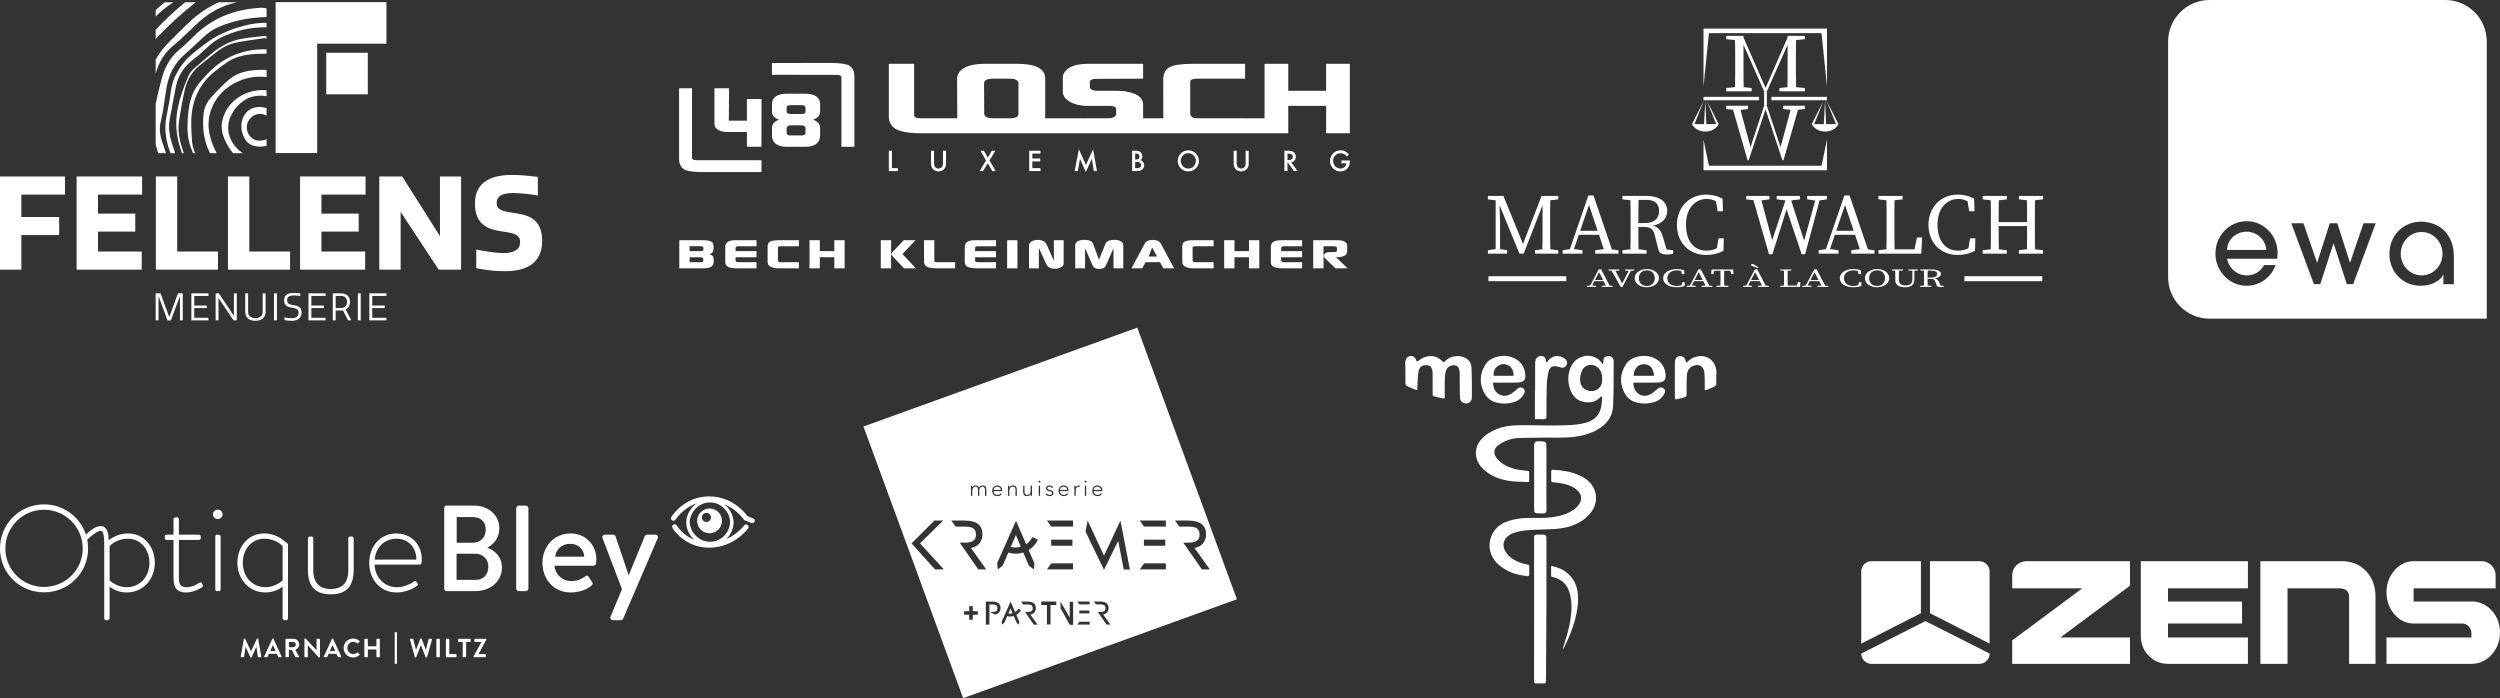 <?xml version="1.0" encoding="UTF-8"?>
<svg id="Layer_1" xmlns="http://www.w3.org/2000/svg" version="1.1" viewBox="0 0 1668.75 466.016">
  <rect x="0" y="0" width="1668.75" height="466.016" fill="#333333" stroke="none"/>
  <!-- Generator: Adobe Illustrator 29.6.1, SVG Export Plug-In . SVG Version: 2.1.1 Build 9)  -->
  <defs>
    <style>
      .st0 {
        fill: #fff;
      }
    </style>
  </defs>
  <g id="Sponsoren">
    <g id="EWA">
      <path class="st0" d="M1499.632,154.634c-3.741,0-7.558,1.622-10.004,4.391-1.948,2.194-2.6,3.819-3.165,7.803h26.266c-.322-6.746-6.266-12.194-13.096-12.194Z"/>
      <path class="st0" d="M1616.399,154.876c-7.727,0-13.911,6.424-13.911,14.555,0,7.888,6.256,14.4,13.911,14.4,7.725,0,13.984-6.433,13.984-14.315,0-8.138-6.18-14.641-13.984-14.641Z"/>
      <path class="st0" d="M1632.179,0h-157.236c-15.315,0-27.739,12.424-27.739,27.737v157.238c0,15.319,12.424,27.737,27.739,27.737h184.973V27.737c0-15.313-12.418-27.737-27.738-27.737ZM1520.046,172.686h-33.583c1.626,6.746,6.834,11.143,13.416,11.143,4.8,0,8.866-2.44,11.47-6.916h7.643c-3.09,8.464-10.653,13.826-19.438,13.826-11.386,0-20.739-9.679-20.739-21.472,0-11.954,9.273-21.631,20.903-21.631,11.309,0,20.571,9.514,20.571,21.145,0,.9-.079,2.194-.242,3.904ZM1570.742,189.68h-4.224l-8.867-27.323-8.866,27.323h-4.228l-15.129-40.663h8.135l9.109,26.43,8.457-26.43h5.044l8.454,26.43,9.03-26.43h8.128l-15.044,40.663ZM1637.943,189.681h-6.988v-6.345c-1.547,2.361-2.361,3.26-4.394,4.479-3.089,1.951-6.83,2.923-10.9,2.923-11.789,0-20.735-9.183-20.735-21.221,0-12.368,9.106-21.557,21.225-21.557,6.177,0,12.492,2.611,15.94,6.543,3.971,4.536,5.852,9.963,5.852,16.436v18.741Z"/>
    </g>
    <g id="Fellens">
      <polygon class="st0" points="257.946 1.431 211.718 1.431 183.986 1.431 183.986 29.163 183.986 102.163 211.718 102.163 211.718 29.163 257.946 29.163 257.946 1.431"/>
      <rect class="st0" x="217.77" y="35.215" width="27.732" height="27.732"/>
      <g>
        <path class="st0" d="M43.368,117.789v12.095H14.255v14.946h25.226v12.095H14.255v23.066H0v-62.202h43.368Z"/>
        <path class="st0" d="M94.866,117.789v12.095h-29.459v12.699h24.88v12.01h-24.88v13.303h29.199v12.095h-43.454v-62.202h43.713Z"/>
        <path class="st0" d="M118.288,117.789v50.107h27.213v12.095h-41.467v-62.202h14.255Z"/>
        <path class="st0" d="M166.415,117.789v50.107h27.213v12.095h-41.467v-62.202h14.255Z"/>
        <path class="st0" d="M244.003,117.789v12.095h-29.459v12.699h24.88v12.01h-24.88v13.303h29.199v12.095h-43.454v-62.202h43.713Z"/>
        <path class="st0" d="M267.425,141.461v38.53h-14.255v-62.202h15.29l25.226,39.828v-39.828h14.082v62.202h-14.945l-25.399-38.53Z"/>
        <path class="st0" d="M347.175,161.59c0-5.875-6.22-6.136-12.958-7.258-8.207-1.295-17.192-4.234-17.192-18.401,0-15.723,12.699-19.18,24.88-19.18,6.134,0,11.749.779,17.106,1.298v12.438c-4.752-.777-11.144-1.641-16.673-1.641-8.293,0-10.799,2.851-10.799,6.654,0,5.01,4.924,5.614,10.885,6.563,9.07,1.383,19.438,2.851,19.438,18.834,0,15.031-10.885,20.13-24.621,20.13-7.344,0-13.565-.864-19.353-1.987v-12.441c6.134,1.122,12.873,2.332,18.229,2.332,7.343,0,11.058-2.593,11.058-7.343Z"/>
      </g>
      <g>
        <path class="st0" d="M111.86,213.917l-5.914-15.941h-.151v15.866h-1.88v-18.046h3.234l5.839,15.89,5.816-15.89h3.183v18.046h-1.854v-15.866h-.125l-5.991,15.941h-2.156Z"/>
        <path class="st0" d="M139.137,195.796v1.731h-9.475v6.416h8.322v1.704h-8.322v6.465h9.449v1.731h-11.379v-18.046h11.405Z"/>
        <path class="st0" d="M145.865,198.904v14.937h-1.93v-18.046h2.156l10.051,15.088v-15.088h1.93v18.046h-2.181l-10.025-14.937Z"/>
        <path class="st0" d="M170.488,214.143c-3.96,0-6.793-1.957-6.793-6.042v-12.305h1.93v12.456c0,2.958,2.582,4.161,4.863,4.161,2.305,0,4.862-1.203,4.862-4.161v-12.456h1.93v12.332c0,4.085-2.908,6.015-6.792,6.015Z"/>
        <path class="st0" d="M182.905,195.796h1.93v18.046h-1.93v-18.046Z"/>
        <path class="st0" d="M199.315,208.604c0-2.508-2.231-2.858-4.512-3.235-2.531-.401-5.163-1.128-5.163-4.888,0-4.085,3.259-4.96,6.592-4.96,1.479,0,2.958.148,4.185.275v1.779c-1.102-.151-2.732-.35-4.211-.35-2.756,0-4.562.702-4.562,3.208,0,2.481,1.931,2.856,4.061,3.208,2.682.425,5.614.877,5.614,4.963,0,3.507-2.331,5.539-6.517,5.539-1.854,0-3.559-.202-4.937-.428v-1.827c1.981.35,3.283.525,4.812.525,3.033,0,4.637-1.203,4.637-3.808Z"/>
        <path class="st0" d="M217.324,195.796v1.731h-9.475v6.416h8.322v1.704h-8.322v6.465h9.449v1.731h-11.379v-18.046h11.405Z"/>
        <path class="st0" d="M227.562,195.796c3.96,0,6.091,2.255,6.091,5.741,0,1.728-.727,3.935-2.857,5.087l3.709,7.218h-2.156l-3.433-6.642c-.151,0-.728.075-1.53.075h-3.333v6.567h-1.93v-18.046h5.439ZM224.053,205.571h3.81c2.658,0,3.785-2.029,3.785-4.085,0-1.954-1.128-3.959-3.935-3.959h-3.66v8.044Z"/>
        <path class="st0" d="M238.853,195.796h1.93v18.046h-1.93v-18.046Z"/>
        <path class="st0" d="M257.946,195.796v1.731h-9.475v6.416h8.322v1.704h-8.322v6.465h9.449v1.731h-11.379v-18.046h11.405Z"/>
      </g>
      <g>
        <path class="st0" d="M115.064,1.96c.216-.138.422-.294.637-.434h-5.78c-2.024,1.686-4.035,3.387-6.005,5.129v4.321c3.316-3.311,6.99-6.349,11.148-9.016Z"/>
        <path class="st0" d="M103.935,25.953c8.331-8.791,17.184-16.988,26.723-24.427h-7.119c-6.907,5.702-13.479,11.765-19.623,18.318v6.132c.007-.007.013-.015.02-.022Z"/>
        <path class="st0" d="M116.262,29.941c3.313-2.636,6.293-5.692,9.403-8.58,2.298-2.134,4.541-4.327,6.848-6.451,7.599-6.996,16.212-11.33,25.692-13.384h-12.135c-7.177,3.226-13.686,7.592-19.492,13.003-4.551,4.242-8.844,8.762-13.292,13.116-3.788,3.707-6.884,7.751-9.371,12.104v9.562c1.98-7.725,5.917-14.253,12.347-19.37Z"/>
        <path class="st0" d="M105.588,102.259h5.235c-.836-2.485-1.685-4.965-2.531-7.446-1.362-3.993-2.011-8.057-1.272-12.24.527-2.984,1.34-5.919,1.837-8.906.896-5.384,1.478-10.825,2.504-16.183,1.553-8.11,5.143-15.168,11.426-20.741,4.197-3.723,8.317-7.535,12.389-11.396,3.378-3.203,7.076-5.9,11.395-7.655,9.441-3.837,19.258-5.978,31.365-6.313v-5.828c-1.118-.137-2.159-.262-3.056-.401-18.655.879-33.537,7.073-45.819,19.347-2.968,2.966-5.998,5.896-9.224,8.572-6.093,5.052-9.765,11.554-11.776,19.044-1.526,5.685-2.971,11.392-4.144,17.157v27.301c.525,1.908,1.075,3.807,1.672,5.69Z"/>
        <path class="st0" d="M136.403,29.672c-4.743,3.711-9.701,7.115-13.539,11.863-4.673,5.78-7.931,12.095-8.854,19.62-.701,5.711-1.931,11.359-2.988,17.024-1.332,7.145-.5,14.123,1.697,20.951.338,1.05.723,2.087,1.085,3.13h3.02c-.367-1.386-.745-2.769-1.233-4.111-2.268-6.234-3.54-12.496-2.179-19.157,1.446-7.078,2.547-14.227,4.009-21.301,1.582-7.659,5.766-13.652,12.045-18.339,3.228-2.41,6.216-5.17,9.131-7.962,2.925-2.801,6.149-5.074,9.813-6.768,7.648-3.536,15.621-5.707,24.068-6.258,1.832-.12,3.648-.154,5.456-.144v-3.035c-5.051-.006-10.137.697-15.273,2.057-9.537,2.525-18.412,6.292-26.258,12.431Z"/>
        <path class="st0" d="M177.228,23.917c-5.66.695-11.389,1.049-16.963,2.174-6.621,1.337-12.565,4.511-17.85,8.702-4.475,3.548-8.723,7.385-13.057,11.11-1.757,1.51-2.981,3.383-3.89,5.526-2.869,6.761-5.385,13.629-6.816,20.859-1.755,8.871-1.184,17.6,1.603,26.185.409,1.259.809,2.523,1.211,3.785h1.183c-2.203-6.576-4.198-13.271-3.269-20.294.965-7.303,2.329-14.57,3.897-21.77,1.422-6.527,4.644-12.167,9.927-16.452,3.575-2.9,7.172-5.772,10.785-8.625,4.23-3.34,8.942-5.82,14.236-6.82,6.245-1.179,12.561-1.98,18.846-2.944.024.141.048.283.072.424.266.003.527.028.792.035v-1.597c-.216-.009-.433-.014-.649-.027-.019-.091-.039-.181-.058-.271Z"/>
        <path class="st0" d="M172.862,32.987c-14.476.903-26.472,7.184-36.039,18.088-.768.875-1.51,1.774-2.312,2.616-5.802,6.097-8.107,13.604-8.865,21.761-.583,6.264-.953,12.545.478,18.72.658,2.838,1.615,5.515,2.766,8.087h1.407c-1.141-2.564-1.926-5.283-2.145-8.24-.351-4.725-.608-9.487-.442-14.216.468-13.258,5.657-24.291,16.201-32.57,4.771-3.746,9.522-7.576,15.469-9.386,5.129-1.562,10.415-1.966,16.979-1.994.53-.023,1.048.02,1.575.02v-2.958c-1.66-.042-3.343-.034-5.072.074Z"/>
        <path class="st0" d="M153.288,52.776c-4.311,3.553-8.194,7.666-11.997,11.78-2.995,3.24-5.017,7.195-5.447,11.648-.892,9.253.247,18.054,4.349,26.055h4.468c-2.003-3.575-3.493-7.413-4.492-11.488-1.185-4.836-1.384-9.725-.12-14.569,2.943-11.278,10.424-18.514,20.966-22.712,4.846-1.93,10.823-2.746,16.919-2.038v-4.781c-1.06-.053-2.123-.098-3.221-.065-7.677.162-15.275,1.101-21.425,6.17Z"/>
        <path class="st0" d="M148.269,81.057c-.837,4.181.035,8.164,1.655,11.986,1.489,3.513,3.373,6.61,5.692,9.216h6.48c-6.257-4-10.486-11.365-9.696-18.877.842-8.011,8.167-17.51,17.63-19.168,2.763-.484,5.423-.471,7.903-.022v-3.904c-.333-.039-.671-.094-.995-.112-13.805-.789-26.104,8.06-28.67,20.882Z"/>
        <path class="st0" d="M164.359,75.167c-2.901,3.436-3.758,7.69-3.003,12.111.292,1.707,1.048,3.382,1.836,4.949,1.921,3.824,5.402,5.622,10.467,5.687,1.355-.146,2.718-.242,4.063-.449.076-.012.137-.044.212-.058v-4.56c-1.342.658-2.979,1.023-4.981,1.032-4.505.022-8.243-4.046-8.23-8.956.013-4.765,4.076-8.893,8.761-8.9,1.653-.003,3.158.456,4.451,1.215v-5.052c-4.71-1.63-10.416-.762-13.575,2.981Z"/>
      </g>
    </g>
    <g id="Losch">
      <path class="st0" d="M679.812,76.1c0,1.888-1.971,2.834-5.916,2.838h-11.015c-3.947,0-5.919-1.075-5.916-3.224l-.112-19.977c0-2.145,2.004-3.217,6.032-3.217h11.015c3.942,0,5.913,1.072,5.916,3.217l-.005,20.363ZM901.028,88.981v-46.389h-15.827v18.039h-25.284v-18.039h-15.833v36.386l-42.788-.043h-1.508c-1.26.097-2.528-.078-3.714-.516-1.159-.756-1.787-2.107-1.619-3.48,0,0,.018-19.254,0-20.363-.029-1.575,2.527-2.096,4.175-2.059,1.649.036,32.476,0,32.476,0v-9.924h-35.036c-7.416,0-12.539.752-15.367,2.256-2.828,1.504-4.238,4.275-4.229,8.312.012,6.057.025,25.714.029,25.819h-13.478v-9.196c0-3.435-2.203-5.928-6.609-7.478-3.273-1.17-6.731-1.737-10.207-1.674h-14.152c-2.624-.172-4.13-.858-4.518-2.059-.079-.087-.112-3.739-.112-3.739,0-1.374,1.314-2.105,3.942-2.195l31.659-.122v-9.924h-36.539c-8.967,0-14.493,2.277-16.577,6.832-.305.737-.463,1.526-.466,2.323v9.784c.106,2.014,1.132,3.867,2.783,5.026,3.322,2.752,7.998,4.127,14.03,4.125h14.96c2.55.172,3.83.896,3.83,2.189v3.353c0,1.287-2.12,2.635-4.18,2.709-2.059.073-43.196.043-43.196.043v-26.462c0-6.614-6.224-9.922-18.671-9.924h-21.226c-10.366,0-16.514,2.49-18.444,7.472-.292.785-.448,1.614-.459,2.452l.112,26.419h-24.271c-3.015,0-4.517-.692-4.517-2.066v-34.276h-16.907v35.047c-.165,3.278,1.425,6.396,4.175,8.189,4.566,3.089,15.62,3.151,16.703,3.151h245.747v-.018h.007v-9.983h-.007v-8.29h25.285v18.293h15.826Z"/>
      <path class="st0" d="M593.295,100.615v13.553h6.032v-1.924h-3.984v-11.635l-2.048.006ZM621.449,100.615v8.723c-.087,2.715,2.043,4.986,4.758,5.073.086.003.17.003.256.002,1.392.027,2.732-.533,3.689-1.545.899-.951,1.377-2.223,1.331-3.53v-8.729h-2.041v8.169c.072.89-.126,1.78-.57,2.556-1.039,1.326-2.957,1.56-4.284.522-.194-.152-.369-.327-.522-.522-.439-.777-.638-1.666-.57-2.556v-8.169l-2.048.006ZM653.907,114.168h2.317l3.097-5.192,2.997,5.192h2.298l-4.106-7.085,3.909-6.473h-2.34l-2.727,4.592-2.586-4.592h-2.332l3.733,6.473-4.259,7.085ZM694.512,100.619h-7.485v13.553h7.485v-1.927h-5.433v-4.53h5.278v-1.924h-5.278v-3.256h5.437l-.003-1.916ZM719.436,114.171l1.455-8.196,3.893,8.821,4.014-8.809,1.312,8.184h2.098l-2.557-14.578-4.825,10.536-4.652-10.536-2.851,14.575,2.113.002ZM758.777,114.171c.778.017,1.556-.069,2.311-.257.576-.182,1.098-.505,1.519-.937,1.288-1.286,1.492-3.299.491-4.817-.411-.606-1.009-1.061-1.704-1.294.72-.614,1.13-1.517,1.12-2.464-.003-.545-.121-1.084-.343-1.582-.205-.49-.515-.929-.908-1.287-.392-.347-.864-.592-1.373-.711-.711-.159-1.44-.231-2.17-.214h-2.041v13.553l3.097.011ZM757.722,102.489h.724c.57-.037,1.132.142,1.575.502.387.382.586.914.545,1.456.038.548-.152,1.087-.527,1.49-.476.373-1.077.553-1.68.502h-.638l.001-3.951ZM757.722,108.146h1.036c.809-.084,1.623.125,2.293.588.815.736.878,1.994.142,2.809-.052.058-.108.113-.167.164-.598.41-1.319.599-2.041.54h-1.262l-.001-4.1ZM788.426,112.599c2.812,2.506,7.086,2.405,9.776-.233,1.365-1.285,2.124-3.085,2.09-4.959-.02-3.886-3.163-7.031-7.049-7.057-1.885-.028-3.699.716-5.02,2.06-2.762,2.699-2.813,7.127-.114,9.889.103.104.208.205.317.304M789.647,103.754c.933-.97,2.229-1.506,3.573-1.478,1.342-.032,2.636.505,3.561,1.478,1.942,2.035,1.936,5.239-.011,7.269-.945.971-2.251,1.506-3.605,1.478-1.304.002-2.554-.523-3.464-1.456-1.997-2.013-2.022-5.252-.055-7.294M823.465,100.61v8.729c-.087,2.715,2.043,4.986,4.757,5.073.086.003.17.003.256.002,1.392.026,2.732-.534,3.689-1.545.901-.951,1.383-2.222,1.339-3.53v-8.729h-2.048v8.169c.072.89-.126,1.78-.57,2.556-1.039,1.326-2.957,1.56-4.283.522-.194-.151-.37-.327-.522-.522-.441-.776-.642-1.666-.575-2.556v-8.169h-2.044ZM864.118,107.066c.554-.704.844-1.58.821-2.477.043-1.14-.444-2.235-1.319-2.967-1.138-.773-2.508-1.13-3.88-1.008h-2.397v13.553h2.048v-5.552h.367l3.874,5.553h2.502l-4.2-5.774c.862-.17,1.636-.642,2.182-1.33M859.392,102.536h.729c1.881,0,2.823.693,2.826,2.078,0,1.483-.969,2.225-2.906,2.225h-.649v-4.303ZM895.429,109.032h3.383c-.098.966-.583,1.853-1.343,2.458-.751.659-1.717,1.021-2.715,1.017-1.231-.019-2.408-.506-3.292-1.361-1.07-.94-1.665-2.309-1.625-3.733-.04-1.366.488-2.688,1.456-3.653.944-.978,2.252-1.515,3.61-1.483,1.639.024,3.161.857,4.063,2.226l1.456-1.399c-.718-.865-1.6-1.582-2.593-2.108-2.699-1.238-5.884-.675-7.993,1.416-2.734,2.75-2.748,7.188-.03,9.955,1.264,1.334,3.029,2.079,4.867,2.052,1.839.05,3.602-.728,4.806-2.12.534-.589.94-1.285,1.189-2.041.254-.877.376-1.788.362-2.703v-.448h-5.608l.007,1.926Z"/>
      <path class="st0" d="M558.078,49.972c1.691,0,3.573.178,3.573,1.631v46.373h8.637v-46.989c.025-3.347-1.008-5.517-3.298-7.14-2.771-1.974-13.241-1.815-13.211-1.828l-38.506.019.012,7.895,42.792.04Z"/>
      <path class="st0" d="M465.503,106.924c-1.691,0-3.584-.178-3.584-1.631v-46.373h-8.625v46.98c-.025,3.353,1.008,5.517,3.298,7.153,2.77,1.969,13.24,1.809,13.209,1.815l38.49-.012v-7.895l-42.788-.037Z"/>
      <path class="st0" d="M476.893,82.791c.017,1.221.571,2.374,1.514,3.151,1.507,1.447,3.964,2.171,7.37,2.171h12.784v9.85h9.697l.061-31.886h-9.758v14.45h-12.069l.159-21.619h-9.757v23.883Z"/>
      <path class="st0" d="M535.846,90.379h-8.949c-.411-.042-.802-.194-1.132-.441-.473-.317-.738-.866-.694-1.434v-3.051c.035-.244.121-.478.251-.688.478-.675,1.251-1.079,2.077-1.085h7.939c.841.018,1.628.418,2.139,1.085.1.218.164.449.191.688v3.051c0,1.054-.613,1.681-1.827,1.876M525.071,71.949c0-1.183.944-1.776,2.831-1.778h6.936c1.888,0,2.831.593,2.831,1.778v2.856c0,.263-.114.514-.313.686-.717.496-1.593.708-2.458.595h-6.996c-1.68,0-2.624-.428-2.831-1.281l-.001-2.856ZM547.426,85.39c0-2.556-1.574-4.39-4.72-5.505,3.144-1.045,4.718-2.847,4.72-5.406v-5.008c0-2.887-1.469-4.919-4.407-6.094-1.953-.623-4.002-.891-6.049-.79h-11.205c-2.048-.1-4.096.167-6.049.79-2.942,1.177-4.412,3.208-4.408,6.094v5.008c0,2.556,1.594,4.359,4.782,5.406-3.186,1.117-4.779,2.951-4.779,5.505v5.018c-.129,2.944,1.648,5.637,4.405,6.678,1.935.7,3.993,1,6.049.882h11.21c2.055.126,4.114-.175,6.049-.882,2.756-1.041,4.531-3.734,4.402-6.678v-5.018Z"/>
      <path class="st0" d="M876.564,179.101h6.88v-14.74h6.836c.207,0,.354.018.444.052,1.124.105,1.687.469,1.687,1.094v1.719c0,.694-.606,1.041-1.82,1.041h-2.796c-2.515,0-3.891.799-4.127,2.397-.089.555.088,1.041.532,1.459l7.235,6.979h8.123l-7.812-7.449,1.066.052c.296,0,.695-.017,1.199-.052,1.271-.104,2.366-.399,3.284-.885,1.302-.694,1.953-1.649,1.953-2.865v-3.749c0-2.534-2.205-3.802-6.613-3.802h-16.068v18.75ZM855.925,179.101h13.226v-4.063h-12.206c-1.184-.069-1.776-.485-1.776-1.25v-2.084h13.982v-4.062h-13.982v-2.084c0-.554.385-.919,1.155-1.094.207-.034.354-.069.444-.104h12.383v-4.01h-14.203c-3.758,0-5.934,1.076-6.525,3.229-.088.313-.133.59-.133.833v10.782c0,2.604,2.545,3.906,7.635,3.906M824.012,179.101v-7.397h9.676v7.397h6.88v-18.75h-6.88v7.292h-9.676v-7.292h-6.88v18.75h6.88ZM793.253,178.788c.827.209,1.627.313,2.397.313h14.425v-4.063h-11.985c-.71,0-1.183-.069-1.42-.208-.414-.243-.621-.711-.621-1.407v-8.23c.177-.485.71-.763,1.597-.833h12.428v-4.01h-13.405c-2.84,0-4.801.304-5.881.911-1.08.607-1.62,1.727-1.62,3.36v10.313c0,1.945,1.36,3.23,4.083,3.854M769.063,165.142l3.24,6.094h-5.637l2.397-6.094ZM762.45,179.101l2.174-4.063h9.721l2.174,4.063h7.191l-8.833-16.458c-.888-1.667-2.679-2.501-5.371-2.501-2.723,0-4.527.833-5.414,2.501l-8.833,16.458h7.19ZM724.279,179.101v-13.437l4.927,11.302c.739,1.702,2.249,2.552,4.527,2.552,1.805,0,3.092-.469,3.862-1.407.296-.312.533-.694.71-1.146l4.971-11.302v13.437h6.525v-15.47c0-1.042-.548-1.892-1.643-2.552-1.095-.658-2.53-.989-4.305-.989-.622,0-1.243.035-1.865.104-2.13.279-3.462,1.06-3.994,2.344l-4.439,10.834-3.995-10.834c-.473-1.284-1.82-2.065-4.038-2.344-.622-.069-1.228-.104-1.82-.104-1.806,0-3.256.331-4.351.989-1.095.66-1.641,1.51-1.641,2.552v15.47h6.569ZM693.431,179.101v-13.698l4.883,10.781c.977,2.188,3.003,3.247,6.08,3.178,1.597-.035,2.93-.382,3.995-1.042,1.065-.659,1.597-1.475,1.597-2.449v-15.52h-6.525v13.698l-4.837-10.834c-.651-1.492-1.924-2.447-3.818-2.864-.769-.139-1.524-.209-2.263-.209-1.628,0-2.981.365-4.061,1.094-1.08.729-1.62,1.666-1.62,2.812v15.053h6.569ZM679.139,160.351h-6.88v18.75h6.88v-18.75ZM651.621,179.101h13.226v-4.063h-12.206c-1.184-.069-1.776-.485-1.776-1.25v-2.084h13.982v-4.062h-13.982v-2.084c0-.554.385-.919,1.154-1.094.208-.034.356-.069.445-.104h12.383v-4.01h-14.203c-3.758,0-5.934,1.076-6.525,3.229-.089.313-.133.59-.133.833v10.782c0,2.604,2.545,3.906,7.635,3.906M618.375,177.826c1.066.711,2.811,1.12,5.238,1.224.354.035.739.052,1.154.052h12.739l.044-4.063h-12.161c-1.155,0-1.732-.278-1.732-.833v-13.854h-6.88v14.167c0,1.494.533,2.597,1.597,3.308M595.385,168.632c-.266.383-.4.712-.4.99,0,.383.428,1.025,1.287,1.927l7.146,7.552h7.9l-8.921-9.531,8.654-9.219h-7.856l-7.013,7.447-.798.833ZM594.807,160.351h-6.88v18.75h6.88v-18.75ZM547.226,179.101v-7.397h9.676v7.397h6.88v-18.75h-6.88v7.292h-9.676v-7.292h-6.88v18.75h6.88ZM516.468,178.788c.827.209,1.627.313,2.397.313h14.425v-4.063h-11.985c-.71,0-1.183-.069-1.42-.208-.414-.243-.621-.711-.621-1.407v-8.23c.177-.485.71-.763,1.597-.833h12.428v-4.01h-13.405c-2.84,0-4.801.304-5.881.911-1.082.607-1.62,1.727-1.62,3.36v10.313c0,1.945,1.36,3.23,4.083,3.854M491.744,179.101h13.228v-4.063h-12.206c-1.184-.069-1.776-.485-1.776-1.25v-2.084h13.982v-4.062h-13.982v-2.084c0-.554.384-.919,1.154-1.094.207-.034.356-.069.444-.104h12.384v-4.01h-14.204c-3.758,0-5.932,1.076-6.524,3.229-.089.313-.133.59-.133.833v10.782c0,2.604,2.545,3.906,7.634,3.906M467.91,164.361c.237,0,.518.052.843.157.503.243.755.538.755.885v1.25c0,.592-.533.92-1.599.99h-7.59v-3.282h7.59ZM467.732,171.705c1.124.105,1.687.47,1.687,1.094v1.199c0,.624-.518.972-1.553,1.041h-7.546v-3.334h7.412ZM453.44,179.101h16.201c4.498,0,6.746-1.407,6.746-4.219v-1.875c0-1.736-.947-2.847-2.84-3.334,1.834-.59,2.751-1.788,2.751-3.593v-1.51c0-1.007-.133-1.736-.4-2.188-.798-1.355-2.782-2.031-5.947-2.031h-16.512v18.75Z"/>
    </g>
    <g id="Zens">
      <path class="st0" d="M1282.207,409.317v-34.726h-32.958c-3.785,0-6.854,3.067-6.854,6.852v48.161l39.812-20.286Z"/>
      <path class="st0" d="M1288.25,409.317l39.81,20.286v-48.161c0-3.785-3.068-6.852-6.853-6.852h-32.957v34.726Z"/>
      <path class="st0" d="M1285.228,414.584l-42.834,21.651v.036c0,3.787,3.068,6.854,6.854,6.854h71.958c3.671,0,6.667-2.884,6.846-6.511.005-.113.008-.379.008-.379l-42.833-21.651Z"/>
      <path class="st0" d="M1343.151,392.7h46.792l-46.792,34.756v15.668h78.618v-17.622h-46.426l46.426-34.56v-16.351h-69.166c-5.218,0-9.452,4.23-9.452,9.459v8.65Z"/>
      <path class="st0" d="M1446.991,374.591h-17.977v49.932c0,5.222,1.763,9.629,5.29,13.223,3.487,3.547,7.722,5.335,12.687,5.367v.012h53.494v-17.622h-53.356v-9.3h49.441v-14.69h-49.441v-8.812h53.356v-18.109h-53.494Z"/>
      <path class="st0" d="M1563.123,374.591h-54.319v68.533h18.114v-50.424h34.048c2.554,0,4.359.494,5.444,1.472,1.075.98,1.606,2.35,1.606,4.11v44.842h17.632v-44.842c0-6.853-2.08-12.517-6.218-16.984-4.152-4.467-9.582-6.707-16.306-6.707"/>
      <path class="st0" d="M1610.799,374.591v.017c-4.836.083-8.994,2.112-12.487,6.103-3.551,4.078-5.325,8.959-5.325,14.632,0,5.744,1.774,10.662,5.325,14.74,3.492,3.998,7.651,6.021,12.487,6.101v.018h32.699c1.758,0,3.232.649,4.407,1.957,1.177,1.312,1.758,2.935,1.758,4.889v2.454h-56.676v17.622h56.965v-.012c5.16-.073,9.574-2.12,13.225-6.158,3.716-4.11,5.574-9.006,5.574-14.682,0-5.746-1.825-10.639-5.472-14.689-3.664-4.043-8.033-6.071-13.121-6.071h-39.066v-8.812h54.726l.007-8.649c0-5.23-4.225-9.46-9.448-9.46h-45.576Z"/>
    </g>
    <g id="Bley">
      <path class="st0" d="M134.651,389.268c-.243-.407-.572-.818-1.468-.325-1.143.731-4.488,3.014-8.645,3.014-4.319,0-5.138-2.038-5.138-6.929v-24.63h13.293c.815,0,1.307-.49,1.307-1.225v-1.062c0-.65-.492-1.221-1.307-1.221h-13.293v-10.357c0-.653-.572-1.308-1.221-1.225l-1.062.082c-.737.082-1.303.49-1.303,1.225v10.275h-4.569c-.733,0-1.223.242-1.223.978v1.305c0,.735.243,1.225,1.223,1.225h4.569v25.036c0,5.384,1.221,10.03,8.234,10.03,5.141,0,9.542-2.528,10.928-3.586.49-.41.653-.818.325-1.468l-.65-1.143Z"/>
      <path class="st0" d="M145.417,340.171c-1.793,0-3.261,1.386-3.261,3.18,0,1.715,1.468,3.101,3.261,3.101,1.793,0,3.179-1.386,3.179-3.101,0-1.793-1.386-3.18-3.179-3.18"/>
      <path class="st0" d="M146.068,356.89h-1.143c-.733,0-1.221.572-1.221,1.221v35.232c0,.653.325,1.227,1.062,1.227h1.303c.818,0,1.225-.408,1.225-1.227v-35.232c0-.65-.653-1.221-1.225-1.221"/>
      <path class="st0" d="M250.135,373.526c.493-7.825,6.362-13.946,14.518-13.946,8.482,0,13.293,6.528,13.293,13.946h-27.811ZM264.653,356.075c-11.092,0-18.187,8.889-18.187,19.57,0,11.014,7.096,19.821,18.187,19.821,5.956,0,11.5-2.608,13.701-4.406.653-.49.733-1.14.407-1.466l-.897-1.386c-.407-.568-.815-.49-1.63,0-2.281,1.55-6.279,3.749-11.582,3.749-8.072,0-14.436-6.687-14.6-15.086h30.094c1.386,0,1.386-2.2,1.386-3.669,0-9.624-6.931-17.126-16.881-17.126"/>
      <path class="st0" d="M317.478,387.066h-12.721v-17.454h12.721c4.735,0,8.486,3.59,8.486,8.564,0,5.058-2.936,8.89-8.486,8.89M304.838,345.147h10.685c5.219,0,8.725,3.018,8.725,8.399,0,5.141-3.506,8.727-8.725,8.727h-10.685v-17.126ZM325.392,365.617v-.165c4.486-2.2,7.909-6.766,7.909-12.887,0-8.562-7.094-15.086-16.963-15.086h-18.271c-.895,0-1.545.737-1.545,1.552v53.987c0,.818.65,1.55,1.545,1.55h19.169c10.273,0,17.779-6.606,17.779-15.739,0-7.257-4.731-11.337-9.624-13.211"/>
      <path class="st0" d="M350.921,337.48h-4.566c-.978,0-1.796.897-1.796,1.793v53.503c0,.98.818,1.793,1.796,1.793h4.566c.897,0,1.791-.813,1.791-1.793v-53.503c0-.897-.895-1.793-1.791-1.793"/>
      <path class="st0" d="M370.576,371.569c.568-4.731,4.158-8.564,10.11-8.564,5.549,0,9.135,3.998,9.299,8.564h-19.409ZM380.851,356.075c-11.335,0-18.761,9.052-18.761,19.656,0,10.765,7.426,19.736,18.842,19.736,6.281,0,11.252-2.283,13.943-4.648,1.143-.98.818-1.711.165-2.53l-2.201-3.426c-.655-.976-1.385-.733-2.203-.16-2.285,1.628-4.893,3.178-9.215,3.178-6.606,0-11.175-5.219-11.252-10.273h26.015c.815,0,1.63-.653,1.711-1.633.082-.653.163-1.958.163-2.611,0-10.032-7.422-17.287-17.207-17.287"/>
      <path class="st0" d="M437.37,356.89h-5.058c-.898,0-1.63.163-1.955,1.06l-10.604,25.851h-.163l-8.729-25.851c-.242-.653-1.056-1.06-1.628-1.06h-5.384c-1.47,0-2.12,1.143-1.628,2.446l12.966,33.929-7.587,18.184c-.652,1.308.247,2.53,1.633,2.53h5.219c.735,0,1.221-.572,1.55-1.143l22.995-53.499c.573-1.303-.076-2.446-1.628-2.446"/>
      <path class="st0" d="M84.493,391.956c-6.359,0-10.847-4.076-11.335-4.564v-22.837c.488-.65,4.893-4.976,12.15-4.976,8.645,0,14.436,7.259,14.436,15.988,0,9.215-6.118,16.389-15.251,16.389M29.359,391.797c-14.273,0-25.773-11.418-25.773-25.69,0-14.271,11.5-25.855,25.773-25.855,14.271,0,25.853,11.583,25.853,25.855,0,14.271-11.582,25.69-25.853,25.69M85.471,356.075c-5.423,0-9.438,2.144-11.481,3.504-.25.186-.829.619-1.44,1.079-.108-3.907-.589-8.703-4.526-9.424-3.609-.662-7.709,2.73-10.704,5.601-3.847-11.74-14.829-20.173-27.961-20.173-16.313,0-29.359,13.132-29.359,29.444,0,16.391,13.046,29.277,29.359,29.277,16.393,0,29.439-12.887,29.439-29.277,0-1.996-.195-3.94-.566-5.824,2.339-2.28,5.037-4.627,8.013-5.836,3.833-1.562,3.193,7.577,3.305,9.441,0,.047.014.089.021.132v48.737c0,.65.486,1.221,1.221,1.221h1.062c.568,0,1.305-.572,1.305-1.221v-21.207c1.06.9,5.136,3.916,11.417,3.916,10.928,0,18.759-8.729,18.759-19.821,0-11.007-7.424-19.57-17.863-19.57"/>
      <path class="st0" d="M188.641,387.392c-.49.49-4.973,4.566-11.337,4.566-9.134,0-15.249-7.176-15.249-16.394,0-8.724,5.791-15.983,14.436-15.983,7.259,0,11.66,4.323,12.15,4.976v22.835ZM191.016,362.053c-.612-.551-2.389-1.88-3.058-2.372-1.993-1.357-6.078-3.605-11.632-3.605-10.439,0-17.859,8.56-17.859,19.57,0,11.092,7.827,19.819,18.756,19.819,6.281,0,10.357-3.018,11.418-3.914v21.204c0,.653.735,1.225,1.303,1.225h1.062c.735,0,1.225-.572,1.225-1.225v-49.484c-.162-.453-.606-.672-1.214-1.218"/>
      <path class="st0" d="M234.845,358.126h-1.225c-.652,0-1.14.572-1.14,1.221v21.125c0,8.635-4.09,12.631-11.682,12.715-7.596-.083-11.686-4.08-11.686-12.715v-21.125c0-.65-.488-1.221-1.14-1.221h-1.225c-.65,0-1.221.572-1.221,1.221v21.125c0,10.602,4.658,16.229,15.262,16.229l.01-.122.007.122c10.604,0,15.262-5.628,15.262-16.229v-21.125c0-.65-.57-1.221-1.221-1.221"/>
      <path class="st0" d="M487.376,348.5c-.207,6.437-5.542,13.14-13.505,13.125-7.695-.014-13.284-6.687-13.503-13.125.219-6.435,5.808-13.107,13.503-13.123,7.963-.014,13.298,6.687,13.505,13.123M502.77,346.042l-3.89-1.564c-1.701-2.37-10.183-13.019-25.347-13.133h-.236c-16.587,0-24.837,13.178-25.179,13.74-.474.778-.233,1.793.546,2.269.777.478,1.795.236,2.274-.544.056-.096,4.873-7.719,14.228-10.842-4.086,2.703-6.851,7.256-7.092,12.457h-.016c0,.123.007.247.01.367-.003.122-.01.243-.01.368h.016c.21,4.483,2.292,8.486,5.482,11.239-7.82-3.173-11.599-9.302-11.811-9.653-.467-.782-1.479-1.035-2.26-.572-.787.464-1.044,1.479-.575,2.266.318.539,7.996,13.132,24.421,13.132h.229c16.476-.113,25.471-12.381,25.846-12.904.528-.738.361-1.769-.379-2.3-.74-.532-1.772-.368-2.304.372-.063.082-4.264,5.763-11.936,9.118,2.851-2.723,4.688-6.5,4.88-10.697h.021c0-.125-.007-.247-.01-.368.003-.12.01-.243.01-.367h-.021c-.219-4.799-2.591-9.043-6.166-11.797,8.423,3.402,12.864,10.015,12.921,10.1.186.287.453.504.768.632l4.349,1.746c.203.083.41.122.615.122.655,0,1.274-.393,1.534-1.036.341-.848-.071-1.812-.917-2.151"/>
      <path class="st0" d="M471.544,348.409c-1.677,0-3.03-1.355-3.03-3.03,0-1.671,1.353-3.027,3.03-3.027,1.671,0,3.025,1.355,3.025,3.027,0,1.675-1.353,3.03-3.025,3.03M473.641,339.406c-4.569,0-8.275,3.704-8.275,8.274s3.706,8.274,8.275,8.274c4.569,0,8.274-3.704,8.274-8.274s-3.704-8.274-8.274-8.274"/>
      <path class="st0" d="M162.771,426.495c.017-.141.123-.262.316-.262h.281c.139,0,.245.069.297.175l3.864,8.286h.052l3.862-8.286c.052-.106.141-.175.299-.175h.281c.193,0,.299.122.314.262l2.073,11.799c.052.247-.089.403-.316.403h-1.598c-.158,0-.297-.141-.334-.262l-1.035-6.654h-.052l-3.074,6.899c-.035.106-.139.195-.299.195h-.314c-.158,0-.247-.089-.299-.195l-3.108-6.899h-.052l-1.018,6.654c-.017.122-.158.262-.316.262h-1.581c-.228,0-.368-.156-.334-.403l2.09-11.799Z"/>
      <path class="st0" d="M176.322,438.24l5.461-11.815c.052-.106.141-.195.299-.195h.175c.175,0,.245.089.299.195l5.407,11.815c.106.229-.035.457-.299.457h-1.527c-.264,0-.386-.106-.509-.351l-.86-1.896h-5.249l-.86,1.896c-.071.175-.229.351-.511.351h-1.527c-.264,0-.403-.228-.299-.457M183.908,434.501l-1.757-3.862h-.052l-1.72,3.862h3.529Z"/>
      <path class="st0" d="M190.56,426.74c0-.175.141-.334.334-.334h5.021c2.108,0,3.828,1.687,3.828,3.775,0,1.616-1.072,2.933-2.599,3.546l2.406,4.46c.122.228,0,.509-.299.509h-1.843c-.158,0-.245-.087-.281-.158l-2.335-4.653h-1.949v4.477c0,.175-.158.334-.334.334h-1.614c-.193,0-.334-.158-.334-.334v-11.623ZM195.722,432.008c.93,0,1.737-.808,1.737-1.791,0-.93-.808-1.703-1.737-1.703h-2.862v3.494h2.862Z"/>
      <path class="st0" d="M203.199,426.548c0-.175.158-.316.334-.316h.262c.123,0,.21.035.299.123l7.163,7.638h.035v-7.252c0-.175.141-.334.335-.334h1.614c.175,0,.334.158.334.334v11.816c0,.175-.158.316-.334.316h-.245c-.123,0-.212-.035-.299-.123l-7.198-7.935h-.036v7.549c0,.175-.139.334-.334.334h-1.597c-.175,0-.334-.158-.334-.334v-11.816Z"/>
      <path class="st0" d="M216.153,438.24l5.461-11.815c.054-.106.141-.195.299-.195h.175c.175,0,.245.089.299.195l5.407,11.815c.106.229-.035.457-.297.457h-1.529c-.262,0-.386-.106-.509-.351l-.86-1.896h-5.249l-.86,1.896c-.071.175-.229.351-.509.351h-1.529c-.262,0-.403-.228-.299-.457M223.739,434.501l-1.757-3.862h-.052l-1.72,3.862h3.529Z"/>
      <path class="st0" d="M235.711,426.232c1.774,0,3.054.563,4.25,1.633.158.141.158.351.017.492l-1.072,1.105c-.122.141-.299.141-.44,0-.737-.65-1.72-1.036-2.703-1.036-2.246,0-3.914,1.878-3.914,4.092,0,2.194,1.685,4.055,3.934,4.055,1.053,0,1.948-.403,2.684-1.001.141-.122.334-.106.44,0l1.089,1.124c.139.122.104.351-.017.474-1.194,1.159-2.705,1.703-4.267,1.703-3.511,0-6.338-2.792-6.338-6.303s2.827-6.338,6.338-6.338"/>
      <path class="st0" d="M243.223,426.741c0-.175.158-.334.334-.334h1.633c.193,0,.334.158.334.334v4.653h5.723v-4.653c0-.175.141-.334.335-.334h1.614c.175,0,.334.158.334.334v11.623c0,.175-.158.334-.334.334h-1.614c-.195,0-.335-.158-.335-.334v-4.846h-5.723v4.846c0,.175-.141.334-.334.334h-1.633c-.175,0-.334-.158-.334-.334v-11.623Z"/>
      <path class="st0" d="M273.594,426.829c-.071-.247.071-.422.316-.422h1.616c.139,0,.28.123.314.247l1.828,7.005h.07l2.792-7.233c.035-.106.122-.195.299-.195h.314c.176,0,.264.089.299.195l2.809,7.233h.07l1.791-7.005c.037-.123.176-.247.316-.247h1.616c.245,0,.386.175.316.422l-3.319,11.799c-.036.141-.175.245-.316.245h-.281c-.158,0-.262-.087-.299-.193l-3.141-7.954h-.089l-3.108,7.954c-.052.106-.123.193-.299.193h-.28c-.141,0-.281-.104-.316-.245l-3.318-11.799Z"/>
      <rect class="st0" x="291.289" y="426.407" width="2.3" height="12.291" rx=".334" ry=".334"/>
      <path class="st0" d="M297.626,426.741c0-.175.141-.334.334-.334h1.616c.175,0,.334.158.334.334v9.85h4.477c.193,0,.334.158.334.334v1.44c0,.175-.141.334-.334.334h-6.427c-.193,0-.334-.158-.334-.334v-11.623Z"/>
      <path class="st0" d="M308.845,428.514h-2.686c-.195,0-.334-.158-.334-.334v-1.44c0-.175.139-.334.334-.334h7.673c.193,0,.334.158.334.334v1.44c0,.175-.141.334-.334.334h-2.686v9.85c0,.175-.16.334-.335.334h-1.631c-.175,0-.334-.158-.334-.334v-9.85Z"/>
      <path class="st0" d="M319.465,436.573h4.477c.193,0,.335.158.335.334v1.458c0,.175-.142.334-.335.334h-7.497c-.175,0-.334-.158-.334-.334,0-.195,0-.316.123-.544l5.108-9.219v-.069h-4.389c-.175,0-.334-.158-.334-.334v-1.458c0-.175.158-.334.334-.334h7.339c.177,0,.335.158.335.334,0,.104,0,.228-.158.509l-5.006,9.287v.036Z"/>
      <rect class="st0" x="263.482" y="421.982" width="1.463" height="21.143"/>
    </g>
    <g id="Walch">
      <g>
        <g>
          <path class="st0" d="M993.177,130.771h7.588v3.164h-.686l-6.901-.861v-2.302ZM993.177,167.012l6.034-.861h1.154l5.635.861v2.302h-12.823v-2.302ZM998.349,130.771h2.415l.518,17.147v21.396h-2.933v-38.543ZM998.406,130.771h5.123l14.089,34.519h-1.953l13.347-34.519h3.045l-15.013,38.543h-2.814l-15.824-38.543ZM1024.638,167.012l6.901-.861h1.154l7.475.861v2.302h-15.531v-2.302ZM1029.642,151.481v-20.71h5.235c-.175,5.815-.175,11.793-.175,17.833v2.877c0,5.928,0,11.906.175,17.833h-5.404c.168-5.809.168-11.793.168-17.833ZM1032.119,130.771h8.049v2.302l-7.475.861h-.574v-3.164Z"/>
          <path class="st0" d="M1043.083,167.012l5.753-.861h1.148l6.327.861v2.302h-13.228v-2.302ZM1060.223,130.484h3.451l13.228,38.83h-5.348l-11.562-34.456h1.323l-11.731,34.456h-2.708l13.347-38.83ZM1053.491,154.07h15.537l.917,2.646h-17.372l.917-2.646ZM1064.828,167.012l7.244-.861h1.148l7.138.861v2.302h-15.531v-2.302Z"/>
          <path class="st0" d="M1082.967,133.073v-2.302h8.056v3.164h-.574l-7.482-.861ZM1091.597,166.151l7.475.861v2.302h-16.105v-2.302l7.482-.861h1.148ZM1088.433,148.604c0-5.922,0-11.906-.175-17.833h5.522c-.168,5.984-.168,11.625-.168,18.407v1.728c0,6.502,0,12.48.168,18.407h-5.522c.175-5.809.175-11.793.175-17.833v-2.877ZM1091.023,148.891h7.188c6.215,0,9.204-3.332,9.204-7.993,0-4.83-2.59-7.475-8.573-7.475h-7.818v-2.652h7.881c8.798,0,13.977,3.744,13.977,10.127,0,4.892-3.856,9.316-11.388,9.952l.168-.462c4.143.406,6.677,2.302,8.224,7.475l2.82,9.553-1.785-1.092,5.928.686v2.302c-1.036.343-2.415.574-4.143.574-3.563,0-5.117-.917-5.809-3.563l-2.359-9.378c-1.148-4.661-3.276-5.466-8.049-5.466h-5.466v-2.59Z"/>
          <path class="st0" d="M1149.259,163.617v3.164l-3.569.805,1.441-8.511h3.507l-.231,8.343c-3.619,1.953-7.588,2.758-11.618,2.758-11.618,0-19.443-8.399-19.443-20.13,0-11.506,8.168-20.136,19.387-20.136,3.107,0,7.188.518,11.101,2.764l.231,8.336h-3.507l-1.441-8.511,3.569.805v3.507c-3.282-3.045-6.502-4.025-9.26-4.025-7.768,0-14.039,6.04-14.039,17.259,0,11.213,5.641,17.253,13.634,17.253,3.282,0,6.964-.973,10.24-3.681Z"/>
          <path class="st0" d="M1173.045,133.935l-7.475-.861v-2.302h15.531v2.302l-6.901.861h-1.154ZM1192.781,130.771h1.841l10.408,32.272h-1.435l8.917-32.272h2.87l-10.464,38.949h-2.302l-11.044-32.846h1.841l-10.352,32.846h-2.246l-11.219-38.949h5.354l8.686,32.272h-1.61l10.757-32.272ZM1193.293,133.935l-7.363-.861v-2.302h15.537v2.302l-7.02.861h-1.154ZM1212.337,133.935l-6.04-.861v-2.302h13.116v2.302l-5.928.861h-1.148Z"/>
          <path class="st0" d="M1213.978,167.012l5.753-.861h1.154l6.327.861v2.302h-13.235v-2.302ZM1231.125,130.484h3.451l13.228,38.83h-5.348l-11.562-34.456h1.323l-11.737,34.456h-2.702l13.347-38.83ZM1224.392,154.07h15.531l.923,2.646h-17.378l.923-2.646ZM1235.724,167.012l7.251-.861h1.148l7.132.861v2.302h-15.531v-2.302Z"/>
          <path class="st0" d="M1253.869,133.073v-2.302h16.105v2.302l-7.482.861h-1.148l-7.475-.861ZM1261.918,166.151v3.164h-8.049v-2.302l7.475-.861h.574ZM1259.16,130.771h5.522c-.175,5.928-.175,11.912-.175,17.833v4.031c0,4.886,0,10.87.175,16.679h-5.522c.168-5.928.168-11.906.168-17.833v-2.877c0-6.04,0-12.018-.168-17.833ZM1283.034,158.501l-.58,10.814h-20.535v-2.877h18.526l-3.164,2.877,2.296-10.814h3.457Z"/>
          <path class="st0" d="M1317.165,163.617v3.164l-3.569.805,1.441-8.511h3.507l-.231,8.343c-3.619,1.953-7.588,2.758-11.618,2.758-11.618,0-19.443-8.399-19.443-20.13,0-11.506,8.168-20.136,19.387-20.136,3.107,0,7.188.518,11.101,2.764l.231,8.336h-3.507l-1.441-8.511,3.569.805v3.507c-3.282-3.045-6.502-4.025-9.26-4.025-7.769,0-14.04,6.04-14.04,17.259,0,11.213,5.641,17.253,13.634,17.253,3.282,0,6.964-.973,10.24-3.681Z"/>
          <path class="st0" d="M1323.461,133.073v-2.302h16.105v2.302l-7.482.861h-1.148l-7.475-.861ZM1332.085,166.151l7.482.861v2.302h-16.105v-2.302l7.475-.861h1.148ZM1328.921,148.604c0-5.922,0-11.906-.168-17.833h5.522c-.175,5.815-.175,11.793-.175,17.833v1.728c0,7.076,0,13.054.175,18.981h-5.522c.168-5.809.168-11.793.168-17.833v-2.877ZM1331.511,150.907v-2.646h24.16v2.646h-24.16ZM1347.616,133.073v-2.302h16.111v2.302l-7.482.861h-1.148l-7.482-.861ZM1356.245,166.151l7.482.861v2.302h-16.111v-2.302l7.482-.861h1.148ZM1353.082,148.604c0-5.922,0-11.906-.168-17.833h5.522c-.175,5.815-.175,11.793-.175,17.833v2.877c0,5.928,0,11.906.175,17.833h-5.522c.168-5.809.168-11.793.168-18.981v-1.728Z"/>
        </g>
        <g>
          <path class="st0" d="M1059.256,190.785l2.652-.262h.53l2.92.262v.693h-6.103v-.693ZM1067.162,179.766h1.591l6.096,11.712h-2.465l-5.329-10.395h.605l-5.41,10.395h-1.242l6.152-11.712ZM1064.054,186.879h7.163l.424.799h-8.012l.424-.799ZM1069.283,190.785l3.338-.262h.53l3.288.262v.693h-7.157v-.693Z"/>
          <path class="st0" d="M1077.114,180.808l-3.444-.262v-.693h7.157v.78l-3.182.175h-.53ZM1075.23,179.853h2.546l5.304,9.853h-.555l5.092-9.853h1.435l-6.078,11.743h-1.061l-6.683-11.743ZM1087.429,180.808l-2.652-.175v-.78h6.127v.693l-2.945.262h-.53Z"/>
          <path class="st0" d="M1107.34,185.662c0,3.8-3.981,6.078-8.093,6.078-4.106,0-8.112-2.122-8.112-6.078,0-3.8,4.031-6.071,8.112-6.071,4.087,0,8.093,2.115,8.093,6.071ZM1099.247,190.873c3.744,0,5.304-2.608,5.304-5.21s-1.56-5.204-5.304-5.204c-3.738,0-5.329,2.602-5.329,5.204s1.591,5.21,5.329,5.21Z"/>
          <path class="st0" d="M1123.95,189.762v.955l-1.641.243.661-2.571h1.616l-.106,2.515c-1.666.593-3.501.836-5.354.836-5.36,0-8.967-2.533-8.967-6.078,0-3.469,3.769-6.071,8.942-6.071,1.429,0,3.313.156,5.117.83l.106,2.521h-1.616l-.668-2.571,1.647.243v1.061c-1.51-.923-2.995-1.217-4.268-1.217-3.582,0-6.471,1.822-6.471,5.204,0,3.388,2.596,5.21,6.283,5.21,1.51,0,3.207-.3,4.717-1.111Z"/>
          <path class="st0" d="M1125.797,190.785l2.652-.262h.53l2.92.262v.693h-6.103v-.693ZM1133.703,179.766h1.591l6.096,11.712h-2.465l-5.329-10.395h.605l-5.41,10.395h-1.242l6.152-11.712ZM1130.596,186.879h7.163l.424.799h-8.012l.424-.799ZM1135.825,190.785l3.338-.262h.53l3.288.262v.693h-7.157v-.693Z"/>
          <path class="st0" d="M1143.344,180.72l1.192-.867-.849,3.089h-1.485l.212-3.089h14.476l.212,3.089h-1.485l-.849-3.089,1.198.867h-12.623ZM1149.92,190.523l3.713.262v.693h-7.956v-.693l3.713-.262h.53ZM1148.46,185.232c0-1.791,0-3.594-.081-5.379h2.546c-.081,1.747-.081,3.557-.081,5.379v.867c0,1.785,0,3.594.081,5.379h-2.546c.081-1.753.081-3.557.081-5.379v-.867Z"/>
          <path class="st0" d="M1163.461,190.785l2.652-.262h.53l2.92.262v.693h-6.103v-.693ZM1171.366,179.766h1.591l6.096,11.712h-2.465l-5.329-10.395h.605l-5.41,10.395h-1.242l6.152-11.712ZM1168.259,186.879h7.163l.424.799h-8.012l.424-.799ZM1173.382,178.948c-1.117-.381-2.228-.78-3.288-1.161-.986-.349-1.329-.643-1.329-.955,0-.349.449-.574.98-.574.456,0,.905.175,1.647.661.849.537,1.672,1.073,2.465,1.61l-.474.418ZM1173.488,190.785l3.338-.262h.53l3.288.262v.693h-7.157v-.693Z"/>
          <path class="st0" d="M1188.332,180.546v-.693h7.425v.693l-3.451.262h-.53l-3.444-.262ZM1192.045,190.523v.955h-3.713v-.693l3.444-.262h.268ZM1190.772,179.853h2.546c-.081,1.785-.081,3.588-.081,5.379v1.211c0,1.479,0,3.282.081,5.036h-2.546c.075-1.785.075-3.594.075-5.379v-.867c0-1.822,0-3.632-.075-5.379ZM1201.773,188.214l-.262,3.263h-9.466v-.867h8.536l-1.46.867,1.061-3.263h1.591Z"/>
          <path class="st0" d="M1203.115,190.785l2.652-.262h.53l2.92.262v.693h-6.103v-.693ZM1211.02,179.766h1.591l6.096,11.712h-2.465l-5.329-10.395h.605l-5.41,10.395h-1.242l6.152-11.712ZM1207.913,186.879h7.163l.424.799h-8.012l.424-.799ZM1213.142,190.785l3.338-.262h.53l3.288.262v.693h-7.157v-.693Z"/>
          <path class="st0" d="M1241.851,189.762v.955l-1.641.243.661-2.571h1.616l-.106,2.515c-1.666.593-3.501.836-5.354.836-5.36,0-8.967-2.533-8.967-6.078,0-3.469,3.769-6.071,8.942-6.071,1.429,0,3.313.156,5.117.83l.106,2.521h-1.616l-.668-2.571,1.647.243v1.061c-1.51-.923-2.995-1.217-4.268-1.217-3.582,0-6.471,1.822-6.471,5.204,0,3.388,2.596,5.21,6.283,5.21,1.51,0,3.207-.3,4.717-1.111Z"/>
          <path class="st0" d="M1261.039,185.662c0,3.8-3.975,6.078-8.087,6.078s-8.118-2.122-8.118-6.078c0-3.8,4.031-6.071,8.118-6.071,4.081,0,8.087,2.115,8.087,6.071ZM1252.952,190.873c3.738,0,5.304-2.608,5.304-5.21s-1.566-5.204-5.304-5.204-5.329,2.602-5.329,5.204,1.591,5.21,5.329,5.21Z"/>
          <path class="st0" d="M1262.861,180.546v-.693h7.425v.693l-3.451.262h-.53l-3.444-.262ZM1271.927,190.523c3.051,0,4.592-1.129,4.592-4.237v-6.433h1.323v6.889c0,3.644-2.702,4.998-6.283,4.998-3.844,0-6.446-1.41-6.446-4.636v-1.872c0-1.791,0-3.594-.081-5.379h2.546c-.075,1.747-.075,3.557-.075,5.379v1.367c0,2.989,1.722,3.925,4.424,3.925ZM1276.7,180.808l-2.914-.262v-.693h6.365v.693l-2.92.262h-.53Z"/>
          <path class="st0" d="M1281.761,180.546v-.693h3.713v.955h-.268l-3.444-.262ZM1285.736,190.523l3.451.262v.693h-7.425v-.693l3.444-.262h.53ZM1284.276,185.232c0-1.791,0-3.594-.075-5.379h2.546c-.081,1.803-.081,3.501-.081,5.553v.518c0,1.959,0,3.769.081,5.553h-2.546c.075-1.753.075-3.557.075-5.379v-.867ZM1285.474,185.319h3.313c2.864,0,4.243-1.011,4.243-2.415,0-1.46-1.192-2.259-3.95-2.259h-3.607v-.792h3.632c4.056,0,6.446,1.123,6.446,3.051,0,1.473-1.778,2.814-5.254,3.001l.081-.137c1.909.119,3.076.693,3.794,2.259l1.298,2.877-.824-.331,2.733.212v.693c-.48.106-1.117.175-1.909.175-1.647,0-2.359-.281-2.677-1.079l-1.092-2.827c-.53-1.404-1.51-1.647-3.713-1.647h-2.515v-.78Z"/>
        </g>
        <rect class="st0" x="993.533" y="184.375" width="51.961" height="3.319"/>
        <rect class="st0" x="1311.258" y="184.375" width="51.961" height="3.319"/>
      </g>
      <polygon class="st0" points="1137.078 19.078 1219.512 19.078 1219.512 57.763 1215.866 22.116 1140.724 22.116 1137.078 57.763 1137.078 19.078"/>
      <polygon class="st0" points="1137.078 113.665 1219.512 113.665 1219.512 93.208 1215.866 110.627 1140.724 110.627 1137.078 93.208 1137.078 113.665"/>
      <rect class="st0" x="1137.078" y="64.65" width="37.116" height="2.279"/>
      <rect class="st0" x="1182.396" y="64.644" width="37.116" height="2.279"/>
      <polygon class="st0" points="1200.963 70.591 1195.962 70.591 1190.208 70.591 1190.208 72.742 1195.214 73.368 1188.515 98.258 1179.396 70.591 1177.525 70.591 1168.48 98.258 1161.781 73.368 1166.787 72.742 1166.787 70.591 1161.033 70.591 1156.032 70.591 1152.268 70.591 1152.268 72.742 1156.803 73.265 1166.518 106.995 1167.234 106.995 1178.498 72.991 1189.761 106.995 1190.477 106.995 1200.192 73.265 1204.727 72.742 1204.727 70.591 1200.963 70.591"/>
      <path class="st0" d="M1198.874,26.756l5.853-.594v-2.209h-11.497v1.027l-14.729,33.758-14.735-33.772v-1.027h-11.497v2.209l5.853.594c.109,4.694.116,9.485.116,14.32v2.762c0,4.757-.007,9.551-.117,14.32l-5.852.593v2.21h16.963v-2.21l-5.35-.588c-.109-4.696-.116-9.488-.116-14.326v-13.93l13.759,31.052.012 0-.012.028,1.871-.014,13.833-31.052v13.93c0,4.837-.007,9.629-.116,14.326l-5.35.588v2.21h16.963v-2.21l-5.852-.593c-.11-4.769-.117-9.563-.117-14.32v-2.762c0-4.835.007-9.625.116-14.32Z"/>
      <rect class="st0" x="1177.525" y="60.947" width="1.871" height="9.645"/>
      <path class="st0" d="M1139.16,66.928l6.416,15.912h-6.587l-.684-15.912-.855,15.912h-6.416l6.416-15.912-8.042,15.912s2.224,4.962,8.897,4.962,8.897-4.962,8.897-4.962l-8.042-15.912Z"/>
      <path class="st0" d="M1219.105,66.928l6.416,15.912h-6.587l-.684-15.912-.855,15.912h-6.416l6.416-15.912-8.042,15.912s2.224,4.962,8.897,4.962,8.897-4.962,8.897-4.962l-8.042-15.912Z"/>
    </g>
    <g>
      <path class="st0" d="M667.866,326.166l-.503-.702c-.214-.198-.465-.358-.759-.477-.29-.119-.599-.175-.927-.175-.485,0-.889.095-1.209.294-.321.195-.576.42-.763.679l-.401.74-.122.496h4.872c0-.305-.061-.591-.187-.854Z"/>
      <path class="st0" d="M673.104,409.43c.925.231,1.879.194,2.81-.042l-1.376-3.279-1.434,3.321Z"/>
      <path class="st0" d="M678.101,357.177l-3.385,7.864c2.175.611,4.453.509,6.644-.113l-3.258-7.751Z"/>
      <path class="st0" d="M759.131,218.688l-182.766,65.999,66.522,181.328,182.766-65.999-66.522-181.328ZM729.353,326.166c.172-.435.408-.809.713-1.129.309-.321.668-.565,1.083-.748.412-.183.874-.275,1.381-.275.523,0,.984.092,1.385.275.401.183.74.42,1.011.717.271.305.477.645.614,1.026.141.381.21.771.21,1.163v.618h-5.757c0,.187.034.424.111.713.073.29.21.572.408.843.199.278.462.515.794.709.328.195.759.294,1.282.294.458,0,.897-.106,1.324-.324.424-.214.748-.511.977-.881l.652.542c-.347.519-.771.896-1.282,1.121s-1.068.336-1.682.336c-.526,0-.999-.088-1.427-.263-.427-.179-.79-.424-1.099-.744-.305-.317-.542-.695-.706-1.129-.16-.442-.244-.923-.244-1.453,0-.511.084-.98.252-1.411ZM724.119,321.028l.473-.191.473.191.195.469-.195.473-.473.195-.473-.195-.195-.473.195-.469ZM725.039,324.194v6.798h-.893v-6.798h.893ZM701.734,376.033h14.5v4.04h-17.399l2.899-4.04ZM701.658,364.276v-4.074l14.195.035v4.039h-14.195ZM701.711,351.515l-2.877-4.04h17.399v4.04h-14.523ZM706.819,326.166c.168-.435.401-.809.709-1.129.305-.321.668-.565,1.087-.748.412-.183.874-.275,1.377-.275.526,0,.988.092,1.389.275.401.183.736.42,1.007.717.275.305.477.645.618,1.026.137.381.206.771.206,1.163v.618h-5.757c0,.187.038.424.115.713.072.29.21.572.404.843.199.278.462.515.794.709s.759.294,1.282.294c.454,0,.896-.106,1.324-.324.424-.214.752-.511.98-.881l.652.542c-.351.519-.775.896-1.286,1.121-.507.225-1.068.336-1.682.336-.523,0-.999-.088-1.423-.263-.427-.179-.794-.424-1.102-.744-.305-.317-.538-.695-.702-1.129-.164-.442-.244-.923-.244-1.453,0-.511.08-.98.252-1.411ZM701.974,328.417c-.202-.156-.454-.282-.752-.366-.298-.091-.622-.164-.977-.229-.359-.065-.683-.164-.98-.298-.298-.129-.546-.313-.748-.549-.202-.233-.305-.569-.305-1,0-.336.073-.626.206-.87l.546-.614.744-.359c.282-.08.561-.118.847-.118.568,0,1.053.103,1.461.309.412.206.732.53.957.973l-.801.469c-.168-.313-.378-.549-.629-.713-.252-.164-.58-.24-.988-.24l-.496.072-.469.206-.347.335-.141.477c0,.298.103.526.305.675.202.145.454.259.748.343.301.084.622.156.98.214.354.061.683.156.977.286.301.138.549.328.752.573.202.252.305.61.305,1.068,0,.354-.065.663-.198.923l-.549.656c-.233.175-.5.309-.797.397-.294.088-.607.13-.935.13-.591,0-1.133-.111-1.625-.336-.488-.225-.866-.576-1.133-1.045l.79-.534c.187.37.461.645.828.835.367.191.752.286,1.156.286l.565-.091.503-.244.363-.393.145-.519c0-.317-.103-.553-.305-.71ZM682.961,324.194h.889v4.002l.076.801.255.702.523.488c.222.126.515.187.866.187.328,0,.637-.057.931-.168.29-.114.542-.286.755-.515.21-.233.382-.523.504-.87.122-.351.187-.759.187-1.228v-3.399h.889v4.887l.015.462.023.549.023.526.011.374h-.889l-.023-.736-.034-.454h-.046c-.179.374-.473.691-.893.965-.412.267-.897.401-1.453.401-.53,0-.969-.08-1.312-.248-.34-.168-.606-.385-.798-.652-.194-.271-.328-.584-.397-.939-.069-.354-.103-.717-.103-1.087v-4.047ZM673.672,324.194l.023.736.038.454h.042c.179-.374.477-.694.893-.965.412-.271.9-.404,1.453-.404.534,0,.969.084,1.308.252.332.164.599.385.79.656.195.271.328.58.401.935.076.351.115.713.115,1.087v4.047h-.893v-4.006l-.073-.797-.263-.702-.519-.492c-.222-.126-.507-.183-.866-.183-.328,0-.637.053-.927.168-.294.114-.546.286-.759.515-.214.229-.381.519-.504.866-.122.351-.187.763-.187,1.232v3.399h-.889v-4.887l-.015-.462-.019-.553-.023-.523-.015-.374h.889ZM662.549,326.166c.164-.435.404-.809.713-1.129.301-.321.668-.565,1.079-.748.416-.183.877-.275,1.381-.275.523,0,.988.092,1.389.275.401.183.732.42,1.007.717.275.305.477.645.614,1.026s.21.771.21,1.163v.618h-5.76c0,.187.042.424.115.713.076.29.21.572.408.843.199.278.462.515.79.709.336.195.763.294,1.286.294.454,0,.897-.106,1.32-.324.427-.214.755-.511.98-.881l.652.542c-.343.519-.775.896-1.282,1.121s-1.072.336-1.686.336c-.523,0-.996-.088-1.423-.263-.427-.179-.794-.424-1.099-.744-.305-.317-.538-.695-.706-1.129-.16-.442-.244-.923-.244-1.453,0-.511.088-.98.256-1.411ZM648.926,324.194l.023.736.038.454h.046c.175-.374.473-.694.889-.965s.9-.404,1.453-.404c.454,0,.87.115,1.243.347.378.229.652.603.821,1.126.213-.511.538-.885.969-1.118.431-.237.881-.355,1.358-.355.534,0,.973.084,1.305.252.336.164.603.385.793.656.195.271.328.58.401.935.076.351.114.713.114,1.087v4.047h-.893v-4.006l-.073-.797-.263-.702-.515-.492c-.225-.126-.511-.183-.87-.183-.416,0-.755.076-1.022.225l-.633.583-.324.763-.099.782v3.826h-.889v-4.093c0-.626-.114-1.133-.347-1.514-.229-.381-.591-.572-1.076-.572-.328,0-.637.053-.927.168-.29.114-.546.286-.755.515-.214.229-.381.519-.507.866-.122.351-.183.763-.183,1.232v3.399h-.889v-4.887l-.015-.462-.023-.553-.023-.523-.015-.374h.889ZM624.073,380.073l-15.61-17.365,15.244-15.233h5.875l-15.465,15.213,15.915,17.384h-5.959ZM652.692,410.332h-3.381v3.354h-2.384v-3.354h-3.38v-2.365h3.38v-3.353h2.384v3.353h3.381v2.365ZM640.602,362.22h3.101c3.838,0,7.76-.637,7.76-5.329,0-4.963-3.689-5.375-7.801-5.375h-5.768l-2.892-4.04h8.66c8.16,0,12.127,2.995,12.127,9.159,0,4.91-3.017,8.412-7.751,9.087l10.277,14.351h-5.314l-12.398-17.853ZM664.185,410.19l-3.513-1.655h1.469c1.804,0,3.658-.298,3.658-2.518,0-2.342-1.74-2.537-3.681-2.537h-1.694v13.438h-2.384v-15.329l-.012-.016h4.089c3.853,0,5.726,1.415,5.726,4.326,0,2.319-1.427,3.971-3.658,4.291ZM680.386,415.001l-.229,1.915-1.499-1.152-1.293-2.945-.622-1.457-.076-.18c-.715.209-1.438.383-2.171.383-.732,0-1.457-.13-2.167-.339l-.061.141-.637,1.453-1.278,2.941-1.533,1.156-.206-1.915,5.963-13.428,3.038,7.022c.882-.574,1.652-1.296,2.108-2.272l1.77.82c-.664,1.409-1.801,2.437-3.116,3.213l2.01,4.645ZM690.088,416.966l-5.856-8.431h1.465c1.812,0,3.662-.298,3.662-2.518,0-2.342-1.743-2.537-3.685-2.537h-2.724l-1.362-1.907h4.086c3.857,0,5.73,1.415,5.73,4.326,0,2.319-1.423,3.971-3.658,4.291l4.852,6.775h-2.51ZM686.648,367.143l3.84,8.878-.485,4.051-3.17-2.438-2.739-6.241-1.111-2.609c-1.626.515-3.292.813-4.962.813-1.666,0-3.332-.255-4.942-.767l-1.128,2.568-2.705,6.23-3.251,2.445-.435-4.055,12.627-28.436,6.79,15.702c1.75-1.206,3.185-2.815,4.112-4.78l3.746,1.732c-1.362,2.894-3.513,5.263-6.189,6.907ZM694.249,330.992h-.889v-6.798h.889v6.798ZM694.28,321.97l-.473.195-.473-.195-.195-.473.195-.469.473-.191.473.191.195.469-.195.473ZM705.081,403.867h-3.862v12.983h-2.384v-12.983h-3.815v-2.366h10.062v2.366ZM716.31,417.034h-2.255l-6.146-11.055v-4.406l6.146,10.693v-10.624h2.255v15.393ZM718.157,326.349c-.092.29-.137.603-.137.934v3.708h-.889v-4.887l-.015-.462-.023-.553-.019-.523-.019-.374h.889l.023.736.038.454c.225-.401.519-.728.874-.988.358-.252.793-.381,1.308-.381l.259.023.259.053-.103.866-.343-.057c-.385,0-.717.061-1.0.183l-.698.507c-.183.218-.317.469-.404.759ZM727.35,416.916h-8.217l1.358-1.907h6.859v1.907ZM720.442,409.458v-1.926l6.73.015v1.911h-6.73ZM727.35,403.431h-6.886l-1.331-1.907h8.217v1.907ZM738.65,416.916l-5.852-8.431h1.461c1.812,0,3.666-.298,3.666-2.514,0-2.35-1.743-2.541-3.685-2.541h-2.701l-1.362-1.907h4.062c3.853,0,5.726,1.415,5.726,4.326,0,2.315-1.423,3.971-3.658,4.288l4.853,6.779h-2.51ZM750.082,380.184l-3.678-19.2-9.479,19.356-9.861-20.283-2.468-5.329,1.411-7.252,10.918,23.446,10.964-23.446,6.329,32.708h-4.135ZM778.197,380.073h-17.395l2.873-4.04h14.523v4.04ZM763.568,364.276v-4.074l14.248.035v4.039h-14.248ZM778.197,351.515h-14.584l-2.811-4.04h17.395v4.04ZM789.855,362.22h3.102c3.837,0,7.759-.637,7.759-5.329,0-4.963-3.689-5.375-7.801-5.375h-5.714l-2.891-4.04h8.606c8.16,0,12.127,2.995,12.127,9.159,0,4.91-3.018,8.412-7.752,9.087l10.277,14.351h-5.314l-12.398-17.853Z"/>
      <path class="st0" d="M712.137,326.166l-.507-.702c-.213-.198-.461-.358-.755-.477-.286-.119-.603-.175-.923-.175-.488,0-.889.095-1.213.294-.321.195-.576.42-.763.679l-.401.74-.118.496h4.864c0-.305-.057-.591-.183-.854Z"/>
      <path class="st0" d="M734.674,326.166l-.503-.702c-.214-.198-.469-.358-.755-.477-.294-.119-.606-.175-.931-.175-.485,0-.885.095-1.209.294-.321.195-.576.42-.763.679l-.404.74-.115.496h4.868c0-.305-.065-.591-.187-.854Z"/>
    </g>
    <g id="Mergen">
      <path class="st0" d="M1061.265,237.482c.45.228.957.207,1.431.337,2.636.721,4.853,2.036,6.352,4.401.186.293.354.799.718.721.416-.088.348-.624.402-.993.053-.36.102-.724.105-1.087.016-2.417,1.455-3.214,3.532-3.17,2.084.044,3.32,1.426,3.328,3.696.01,2.983-.032,5.966-.027,8.949.009,6.375-.046,12.748-.284,19.12-.107,2.863-.426,5.667-1.679,8.299-1.884,3.957-4.953,6.754-8.67,8.915-4.491,2.611-9.37,4.061-14.486,4.803-3.774.547-7.574.625-11.376.656-5.921.047-11.843-.103-17.762.077-3.208.098-6.416-.012-9.626.191-4.632.292-8.794,1.818-12.594,4.416-1.502,1.027-2.75,2.273-3.071,4.168-.355,2.096.567,3.779,1.863,5.287,2.855,3.322,6.541,5.298,10.691,6.507,3.057.89,6.214,1.151,9.355,1.519.203.024.406.064.61.071.5.016.649.285.646.755-.015,1.981-.014,3.963-.002,5.944.003.49-.179.711-.685.688-3.842-.171-7.694-.161-11.519-.628-6.677-.814-12.8-2.978-17.899-7.523-2.814-2.508-4.79-5.546-5.332-9.352-.598-4.195.748-7.824,3.468-10.968,2.872-3.32,6.588-5.409,10.608-7.003,4.509-1.788,9.229-2.365,14.044-2.442,8.266-.132,16.528.222,24.793.154,4.576-.038,9.152-.084,13.706-.601,2.558-.29,5.09-.705,7.555-1.49,5.33-1.698,8.423-5.33,9.43-10.796.348-1.886.497-3.79.525-5.705.004-.292.057-.626-.307-.755-.325-.115-.494.157-.683.343-1.804,1.787-3.849,3.173-6.428,3.475-6.41.75-11.499-1.957-13.744-8.136-1.794-4.938-1.929-9.903.046-14.809,1.678-4.167,4.739-6.814,9.174-7.795.177-.039.431.031.511-.238h3.28ZM1069.456,252.987c0-.455.025-.911-.004-1.364-.149-2.301-.897-4.351-2.563-6.007-3.408-3.388-9.317-2.549-11.124,2.33-.671,1.813-1.069,3.657-1.051,5.594.037,3.981,2.427,6.776,6.35,7.398,3.629.576,7.029-1.436,8.072-4.778.323-1.035.375-2.1.32-3.174Z"/>
      <path class="st0" d="M1024.638,456.148c-.497-.424-.643-.949-.642-1.609.015-31.887.013-63.774.014-95.661 0-.296-.002-.593.025-.886.044-.481.316-.782.775-.935.461-.154.94-.192,1.415-.202,1.388-.03,2.778-.061,4.165.052,1.277.104,1.694.516,1.792,1.777.145,1.865.061,3.733.062,5.6.008,12.594.023,25.188-.002,37.782-.018,9.131-.09,18.263-.143,27.394-.034,5.852-.076,11.704-.118,17.556-.018,2.596-.06,5.191-.053,7.787.002.571-.142,1.009-.595,1.345h-6.697Z"/>
      <path class="st0" d="M937.99,241.309c.377-.329.278-.82.406-1.231.75-2.418,3.959-3.287,5.762-1.535.583.566.915,1.294,1.207,2.041.293.752.64.84,1.274.331,2.118-1.699,4.449-2.916,7.197-3.188,3.452-.341,6.346.823,8.768,3.256.096.097.188.198.281.298.604.656.813.669,1.43.045,1.619-1.637,3.484-2.878,5.762-3.345,3.077-.631,6.044-.284,8.751,1.386,2.22,1.369,3.319,3.443,3.401,6.04.101,3.208.207,6.416.249,9.625.042,3.256.011,6.512.009,9.769-.001,1.465-.281,2.838-1.559,3.752-1.289.922-2.716,1.032-4.147.389-1.566-.703-2.195-2.076-2.271-3.692-.092-1.955-.093-3.914-.108-5.872-.027-3.507-.031-7.014-.053-10.52-.005-.8-.124-1.589-.353-2.357-.532-1.787-1.692-2.664-3.561-2.703-2.598-.053-4.76,1.619-5.402,4.144-.676,2.656-.67,5.367-.678,8.076-.009,3.006.009,6.012.011,9.019.001.984-.257,1.186-1.201.955-2.011-.492-4.018-.999-6.034-1.469-.62-.144-.847-.457-.845-1.094.012-4.646.004-9.292-.017-13.938-.005-1.047-.088-2.093-.393-3.107-.452-1.505-1.424-2.398-3.015-2.563-.75-.078-1.496-.088-2.245.051-1.961.363-3.155,1.53-3.603,3.453-.42,1.803-.562,3.646-.642,5.488-.096,2.205-.344,4.403-.268,6.616.028.817-.364,1.068-1.13.764-1.903-.755-3.802-1.518-5.663-2.375-.761-.35-1.131-.93-1.173-1.738-.067-1.294-.137-2.589-.035-3.884-.001-2.329-.003-4.658-.004-6.986-.014-.247-.027-.495-.041-.742-.047-.825.091-1.654-.066-2.476v-.683Z"/>
      <path class="st0" d="M1145.725,256.479c-.598,1.39-1.897,1.837-3.15,2.35-1.2.491-2.393.999-3.594,1.488-.871.354-1.086.179-1.081-.781.019-3.641.094-7.284-.242-10.917-.072-.776-.268-1.525-.591-2.234-.989-2.167-3.129-3.148-5.568-2.565-3.419.818-5.404,3.266-5.541,6.935-.151,4.026-.178,8.055-.158,12.084.008,1.695-.325,2.113-1.971,2.488-1.552.354-3.045.938-4.628,1.168-1.083.158-1.214.056-1.217-1.074-.009-2.96-.02-5.92-.02-8.88.001-4.804.014-9.608.016-14.412 0-.805.086-1.592.399-2.339.543-1.293,1.48-2.048,2.921-2.082,1.506-.036,2.726.46,3.425,1.888.262.534.416,1.104.535,1.686.053.262.078.569.404.656.321.087.486-.158.678-.354,1.951-1.987,4.24-3.319,7.032-3.76,6.127-.967,11.207,2.714,12.162,8.842.027.174-.093.43.191.519v2.46c-.171.132-.136.322-.136.499-.002,1.809-.002,3.617-.001,5.426 0.0.177-.037.368.137.498v.41Z"/>
      <path class="st0" d="M1024.842,345.724c4.491.079,8.975-.013,13.407-.832,4.259-.787,8.365-2.017,11.982-4.513,1.453-1.002,2.732-2.198,3.733-3.665,2.227-3.262,1.83-6.804-1.098-9.463-2.459-2.234-5.438-3.441-8.619-4.208-2.418-.583-4.879-.894-7.353-1.112-1.253-.11-1.475-.337-1.476-1.614-0-1.868-.007-3.735.003-5.603.004-.803.391-1.196,1.182-1.149,5.843.345,11.602,1.124,17.037,3.468,3.17,1.367,6.081,3.113,8.276,5.857,4.437,5.549,4.601,12.975.332,18.746-3.312,4.476-7.777,7.403-12.968,9.285-3.672,1.331-7.492,1.885-11.365,2.171-4.724.348-9.463.331-14.192.557-4.054.194-8.089.535-12.015,1.654-2.196.626-4.223,1.561-5.853,3.219-2.318,2.359-2.898,5.46-1.547,8.5,1.261,2.836,3.458,4.817,6.019,6.439,2.795,1.77,5.891,2.722,9.123,3.289,1.179.207,1.346.414,1.346,1.625 0,1.685.005,3.371-.003,5.056-.004.794-.443,1.245-1.166,1.167-4.901-.533-9.652-1.606-14.02-4.003-3.733-2.049-6.995-4.662-9.152-8.389-4.885-8.443-1.254-19.377,7.7-23.365,4.061-1.809,8.356-2.649,12.765-2.991,2.637-.204,5.277-.171,7.918-.128Z"/>
      <path class="st0" d="M1005.205,255.415c-2.641 0-5.283.013-7.924-.011-.503-.004-.658.099-.621.64.167,2.445.813,4.666,2.782,6.302,2.711,2.253,6.076,2.439,9.202.52,1.287-.79,2.418-1.778,3.533-2.787.422-.381.83-.781,1.331-1.062,1.216-.683,2.528-.541,3.536.384.833.764.984,1.851.362,3.141-1.401,2.903-3.672,4.864-6.727,5.81-4.164,1.29-8.391,1.385-12.579.119-3.582-1.083-6.051-3.498-7.677-6.827-3.044-6.235-2.603-12.287,1.013-18.134,1.6-2.587,3.995-4.22,6.867-5.104,4.647-1.431,9.21-1.19,13.469,1.244,4.359,2.491,6.281,6.505,6.42,11.404.067,2.368-1.061,3.621-3.374,4.089-1.823.369-3.676.215-5.516.265-1.365.037-2.732.007-4.098.008ZM1003.595,250.861c1.844,0,3.688 0,5.533-0,1.29-0,1.314-.003,1.16-1.322-.274-2.348-1.157-4.392-3.313-5.585-2.29-1.267-4.657-1.227-6.877.176-2.273,1.436-3.17,3.654-3.204,6.28-.006.445.221.457.553.455,2.049-.008,4.098-.004,6.147-.004Z"/>
      <path class="st0" d="M1098.85,255.415c-2.642-0-5.284-.001-7.926.001-.308 0-.655-.092-.634.439.124,3.155,1.203,5.774,4.097,7.386,2.24,1.248,4.522,1.239,6.812.16,1.73-.815,3.159-2.059,4.572-3.317.442-.394.88-.794,1.404-1.08,1.215-.663,2.469-.52,3.475.391.863.782,1.026,1.812.399,3.129-1.307,2.743-3.42,4.672-6.273,5.655-4.362,1.504-8.81,1.605-13.224.234-3.58-1.112-5.991-3.6-7.585-6.934-2.956-6.184-2.504-12.17,1.092-17.947,1.624-2.608,4.018-4.256,6.92-5.142,4.227-1.292,8.435-1.147,12.439.745,4.825,2.28,7.12,6.338,7.408,11.557.154,2.793-1.173,4.212-3.966,4.553-1.791.219-3.593.121-5.39.165-1.206.029-2.414.006-3.621.005ZM1097.224,250.84c2.093,0,4.187-.012,6.28.01.454.005.6-.116.541-.576-.163-1.27-.434-2.504-.99-3.67-2.114-4.428-7.913-4.317-10.408-1.651-1.389,1.485-1.996,3.265-2.208,5.239-.054.504.026.669.574.661,2.07-.033,4.141-.013,6.211-.013Z"/>
      <path class="st0" d="M1024.694,260.369c0-5.783-.005-11.565.005-17.348.002-.955.048-1.91.332-2.838.69-2.253,3.622-3.308,5.591-2.001.781.518,1.085,1.317,1.244,2.19.033.178.01.369.055.543.082.316.004.791.391.869.358.072.575-.32.746-.608.536-.901,1.286-1.587,2.131-2.18,3.37-2.363,7.365-1.309,9.71.783,1.433,1.279,1.527,3.018.357,4.52-.846,1.086-1.975,1.325-3.244,1.024-1.039-.246-2.044-.617-3.103-.796-2.797-.47-4.573.708-5.249,3.458-1.002,4.076-1.181,8.228-1.272,12.399-.125,5.759-.102,11.518-.116,17.278-.004,1.68-.626,2.278-2.307,2.162-1.57-.109-3.139-.1-4.707-.012-.524.029-.691-.101-.689-.659.021-6.261.013-12.522.013-18.783.037 0.0.074 0.0.111 0Z"/>
      <path class="st0" d="M1032.212,318.799c0,4.487-.007,8.973.003,13.46.006,2.664.047,5.328.057,7.992.007,1.867-.594,2.471-2.446,2.463-1.274-.005-2.551.038-3.822-.09-1.445-.146-1.856-.524-1.932-1.952-.139-2.639-.054-5.282-.045-7.923.001-.273.019-.546.019-.819.001-8.542.006-17.083-.002-25.625-.003-2.823-.039-5.647-.06-8.47-.005-.641.046-1.277.25-1.888.271-.812.833-1.311,1.698-1.363,1.524-.092,3.051-.08,4.564.149,1.0.152,1.447.59,1.597,1.594.114.762.15,1.542.151,2.313.011,6.719.006,13.439.006,20.158-.012-0-.025-0-.037-0Z"/>
      <path class="st0" d="M1053.395,399.991c-.123,6.189-1.462,12.394-3.516,18.462-1.637,4.835-3.731,9.476-5.992,14.046-.05.102-.099.206-.16.301-.105.166-.263.299-.452.204-.184-.092-.083-.286-.037-.429.381-1.191.775-2.378,1.153-3.57,1.661-5.229,3.149-10.502,3.955-15.942.872-5.884.98-11.74-.703-17.525-1.556-5.352-5.041-8.724-10.409-10.166-2.287-.615-1.83-.364-1.866-2.416-.025-1.457-.012-2.914-.001-4.371.005-.666.22-.859.829-.714,3.996.948,7.709,2.48,10.751,5.34,3.448,3.242,5.387,7.271,6.124,11.912.243,1.532.321,3.077.322,4.869Z"/>
    </g>
  </g>
</svg>